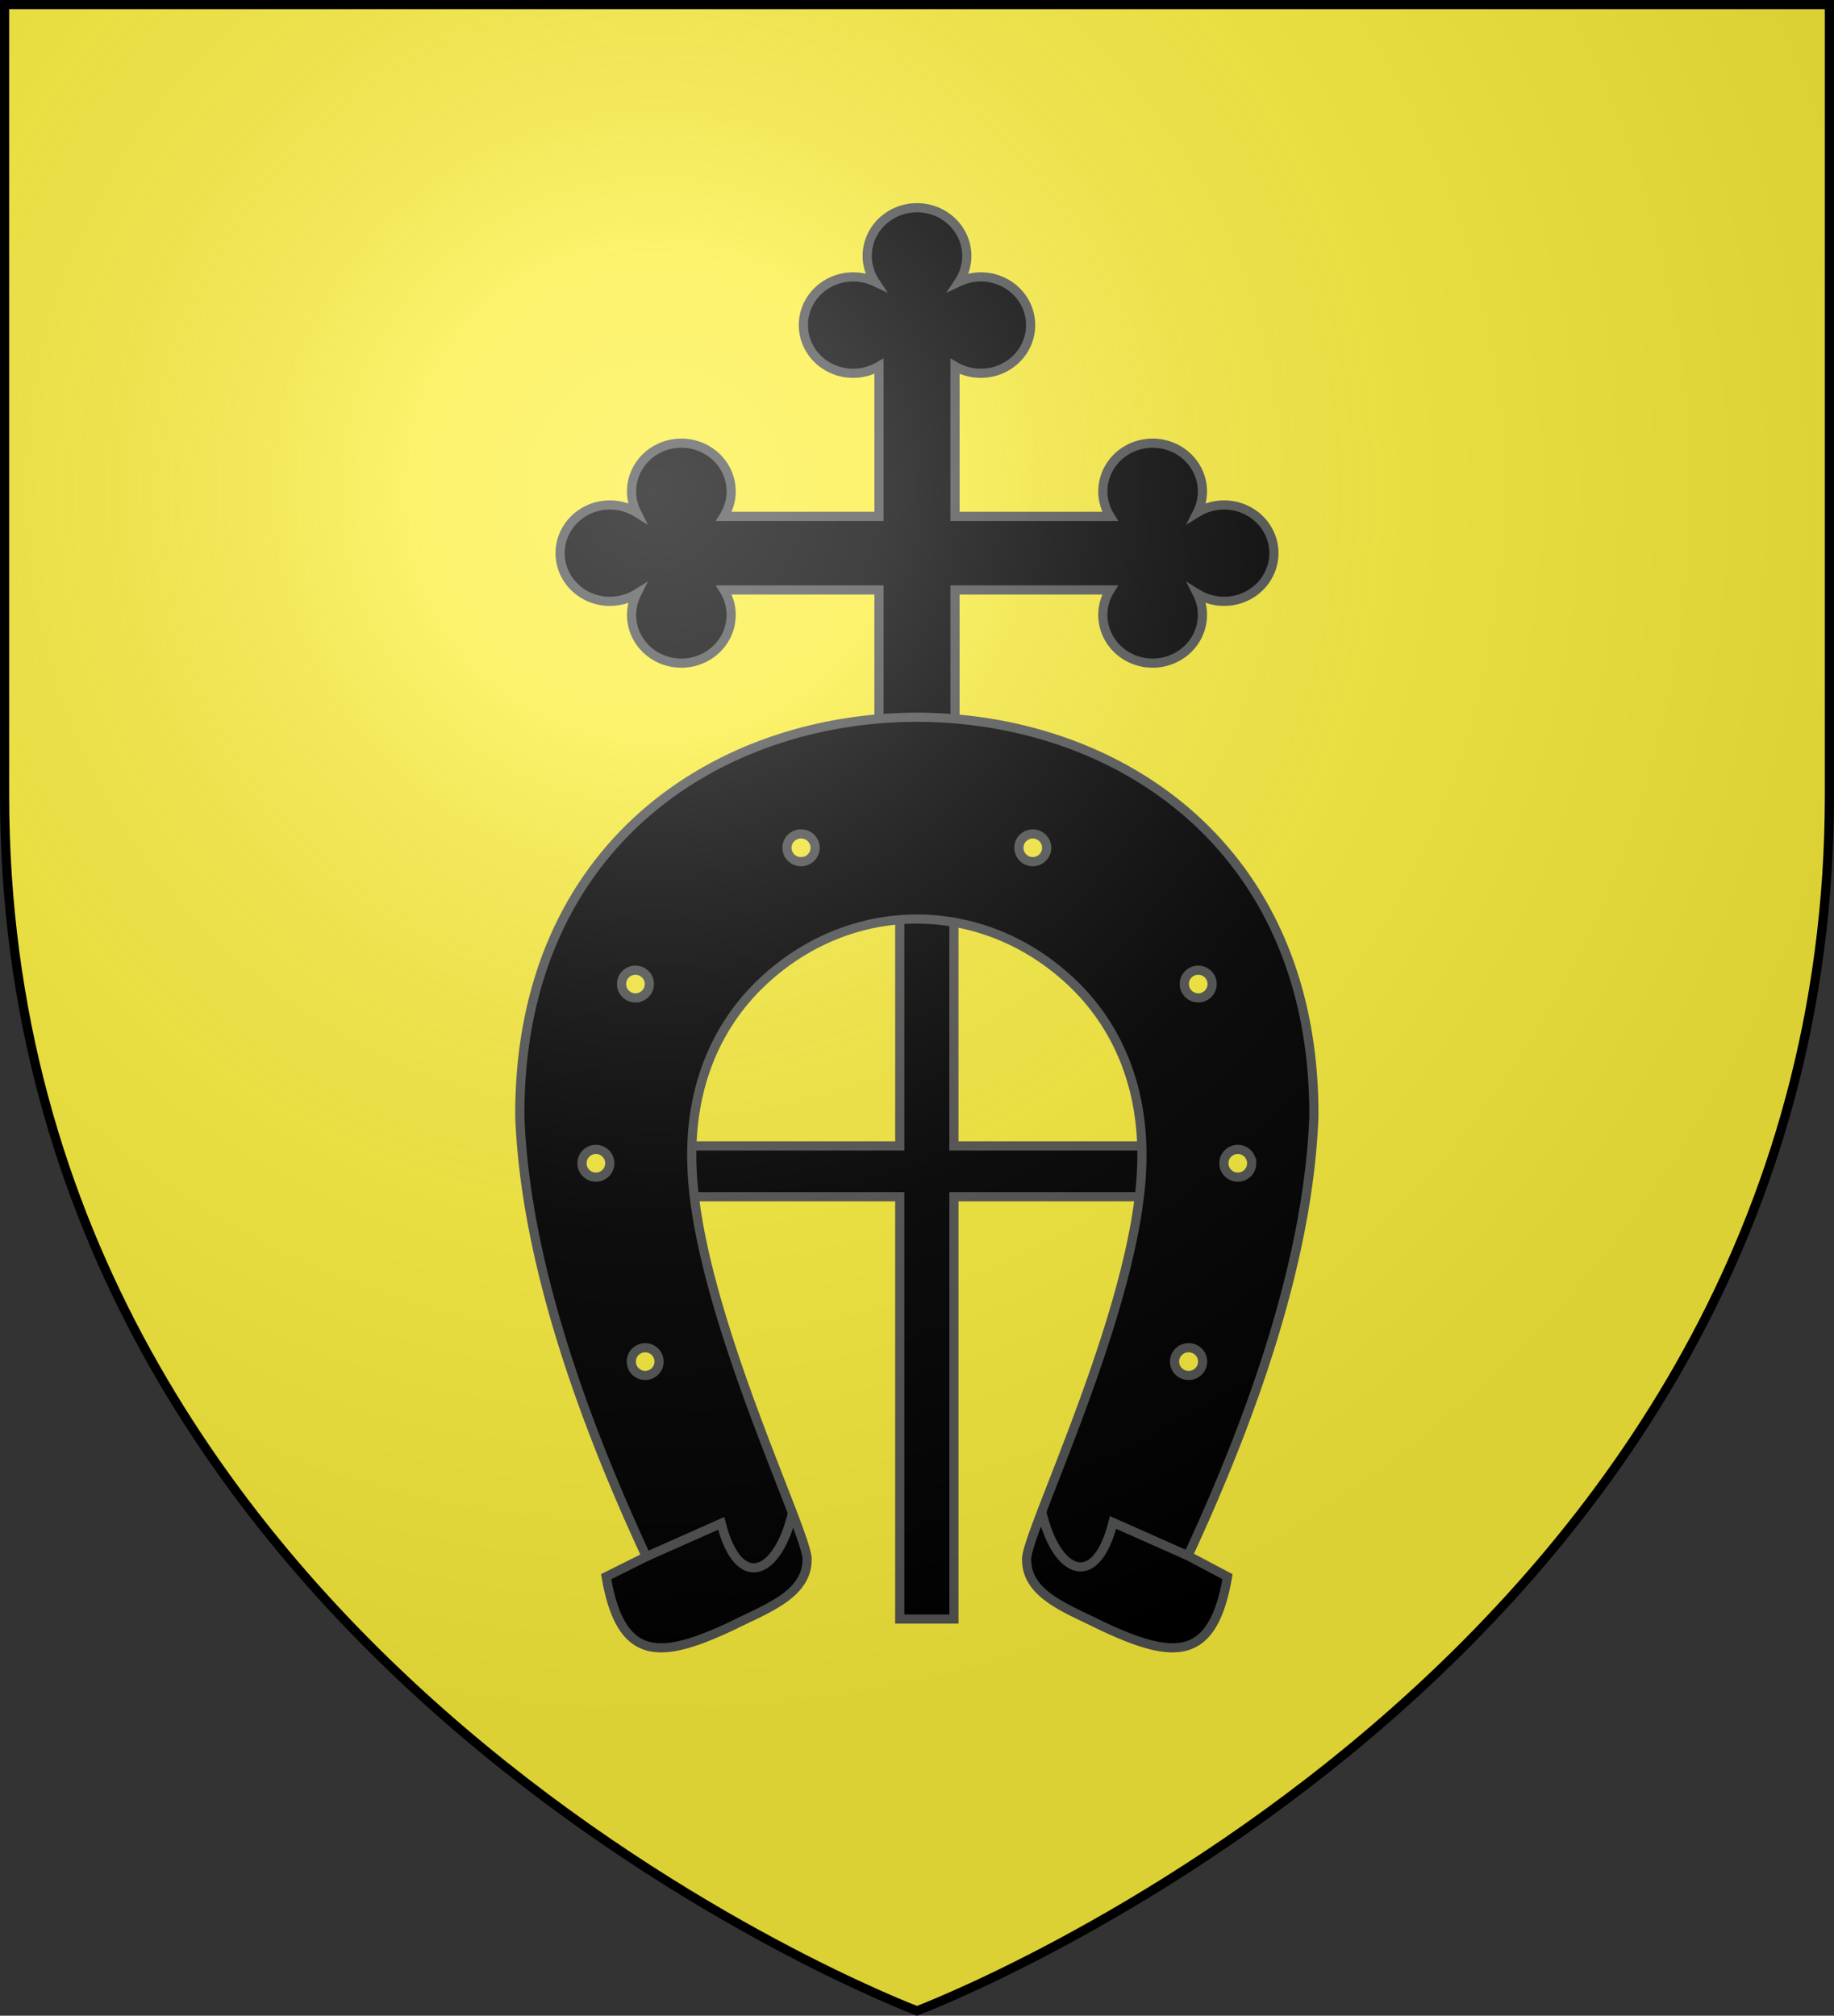 <svg xmlns="http://www.w3.org/2000/svg" xmlns:xlink="http://www.w3.org/1999/xlink" width="600" height="659.426" viewBox="-243 -243 486 534.135"><rect x="-243" y="-243" width="486" height="534.135" fill="#333333" stroke="none"/><defs><g id="c"><path id="b" d="M0 0v1h.5Z" transform="rotate(18 3.157 -.5)"/><use xlink:href="#b" width="810" height="540" transform="scale(-1 1)"/></g><g id="d"><use xlink:href="#c" width="810" height="540" transform="rotate(72)"/><use xlink:href="#c" width="810" height="540" transform="rotate(144)"/></g><g id="g"><path id="f" d="M0 0v1h.5Z" transform="rotate(18 3.157 -.5)"/><use xlink:href="#f" width="810" height="540" transform="scale(-1 1)"/></g><g id="h"><use xlink:href="#g" width="810" height="540" transform="rotate(72)"/><use xlink:href="#g" width="810" height="540" transform="rotate(144)"/></g><radialGradient xlink:href="#a" id="i" cx="221.445" cy="226.331" r="300" fx="221.445" fy="226.331" gradientTransform="matrix(1.353 0 0 1.349 -85.444 -144.113)" gradientUnits="userSpaceOnUse"/><linearGradient id="a"><stop offset="0" style="stop-color:white;stop-opacity:.314"/><stop offset=".19" style="stop-color:white;stop-opacity:.251"/><stop offset=".6" style="stop-color:#6b6b6b;stop-opacity:.125"/><stop offset="1" style="stop-color:black;stop-opacity:.125"/></linearGradient><path id="e" d="M2.922 27.672c0-5.951 2.317-9.843 5.579-11.012 1.448-.519 3.307-.273 5.018 1.447 2.119 2.129 2.736 7.993-3.483 9.121.658-.956.619-3.081-.714-3.787-.99-.524-2.113-.253-2.676.123-.823.552-1.729 2.106-1.679 4.108z"/></defs><g style="display:inline"><path d="M-.373 287.775S241.412 196.796 241.412-34.42v-209.427h-483.57V-34.42c0 231.216 241.785 322.195 241.785 322.195z" style="display:inline;fill:#fcef3c;fill-opacity:1;fill-rule:evenodd;stroke:none;stroke-width:.81px;stroke-linecap:butt;stroke-linejoin:miter;stroke-opacity:1" transform="translate(.373 2.062)"/></g><path d="M-4.571-.916v61.57h-61.652v13.462h61.652v111.906H9.784V74.116h56.44V60.654H9.783V-.916Z" style="display:inline;fill:#000;stroke:#545352;stroke-width:2.43;stroke-miterlimit:4;stroke-dasharray:none;stroke-opacity:1"/><path d="M-51.165-106.17a13.194 12.769 0 1 0-23.137-1.027 13.194 12.769 0 1 0 0 21.55 13.194 12.769 0 1 0 23.137-1.028h41.093v39.77a13.194 12.769 0 1 0-1.061 22.391 13.194 12.769 0 1 0 22.266 0 13.194 12.769 0 1 0-1.061-22.392v-39.77h41.093a13.194 12.769 0 1 0 23.137 1.028 13.194 12.769 0 1 0 0-21.549 13.194 12.769 0 1 0-23.137 1.028H10.072v-39.77a13.194 12.769 0 1 0 1.061-22.392 13.194 12.769 0 1 0-22.266 0 13.194 12.769 0 1 0 1.061 22.392v39.77z" style="display:inline;stroke:#515252;stroke-width:2.43;stroke-miterlimit:4;stroke-dasharray:none;stroke-opacity:1"/><g style="display:inline;fill:#000;stroke:#515252;stroke-width:3.685;stroke-miterlimit:4;stroke-dasharray:none;stroke-opacity:1"><path d="M173.07 8.155C92.229 8.275 13.092 60.662 13.66 169.07c2.25 58.11 25.288 121.91 50.791 177.12l-16.131 8.08c5.916 34.46 21.616 33.44 50.536 19.8 13.654-6.87 29.974-12.49 30.124-26.41 1.45-8.79-44.504-101.3-46.205-158.81-1.169-31.96 10.135-56.68 27.765-73.61 36.09-34.575 89.35-34.245 125.05 0 17.64 16.93 28.94 41.65 27.77 73.61-1.71 57.51-47.65 150.02-46.2 158.81.13 13.92 16.45 19.54 30.12 26.41 28.91 13.64 44.62 14.66 50.53-19.8l-15.89-8.44c25.51-55.21 48.31-118.65 50.56-176.76.57-108.408-78.57-160.795-159.41-160.915Zm-46.56 47.003a5.58 5.58 0 1 1 0 11.157 5.58 5.58 0 0 1-5.58-5.578c0-3.08 2.5-5.577 5.58-5.579zm93.12 0c3.08 0 5.57 2.499 5.57 5.579a5.571 5.571 0 0 1-5.57 5.578 5.582 5.582 0 0 1-5.59-5.578c0-3.081 2.5-5.58 5.59-5.579zM60.088 110.02c3.08 0 5.577 2.5 5.579 5.58 0 3.08-2.499 5.57-5.579 5.57a5.573 5.573 0 0 1-5.581-5.57c0-3.08 2.498-5.58 5.581-5.58zm225.962 0c3.08 0 5.58 2.5 5.58 5.58s-2.5 5.59-5.58 5.57c-3.08 0-5.59-2.49-5.59-5.57s2.51-5.58 5.59-5.58zM44.203 182.2c3.083 0 5.581 2.5 5.581 5.59 0 3.08-2.498 5.57-5.581 5.57a5.572 5.572 0 0 1-5.579-5.57c0-3.09 2.498-5.59 5.579-5.59zm257.717 0c3.1 0 5.59 2.5 5.59 5.59a5.57 5.57 0 0 1-5.59 5.57c-3.08 0-5.57-2.49-5.57-5.57 0-3.09 2.49-5.59 5.57-5.59zM64.003 262.07a5.575 5.575 0 1 1 0 11.15 5.573 5.573 0 0 1-5.579-5.58c0-3.08 2.497-5.57 5.579-5.57zm218.127 0a5.576 5.576 0 1 1 0 11.15c-3.08 0-5.59-2.49-5.59-5.58 0-3.08 2.51-5.57 5.59-5.57z" style="fill:#000;stroke:#515252;stroke-width:3.685;stroke-miterlimit:4;stroke-dasharray:none;stroke-opacity:1" transform="matrix(.66 0 0 .658 -114.267 -58.309)"/><path d="m281.92 345.83-30.07-13.39c-6.9 27.37-22.63 21.26-28.62-4.19M64.451 346.19l30.067-13.39c6.902 27.37 22.632 21.26 28.622-4.19" style="fill:#000;stroke:#515252;stroke-width:3.685;stroke-miterlimit:4;stroke-dasharray:none;stroke-opacity:1" transform="matrix(.66 0 0 .658 -114.267 -58.309)"/></g><g style="display:inline;stroke:#000;stroke-width:3;stroke-miterlimit:4;stroke-dasharray:none;stroke-opacity:1"><path d="M300 658.5s298.5-112.32 298.5-397.772V2.176H1.5v258.552C1.5 546.18 300 658.5 300 658.5Z" style="opacity:1;fill:url(#i);fill-opacity:1;fill-rule:evenodd;stroke:#000;stroke-width:3;stroke-linecap:butt;stroke-linejoin:miter;stroke-miterlimit:4;stroke-dasharray:none;stroke-opacity:1" transform="matrix(.81 0 0 .81 -243 -243.548)"/></g></svg>